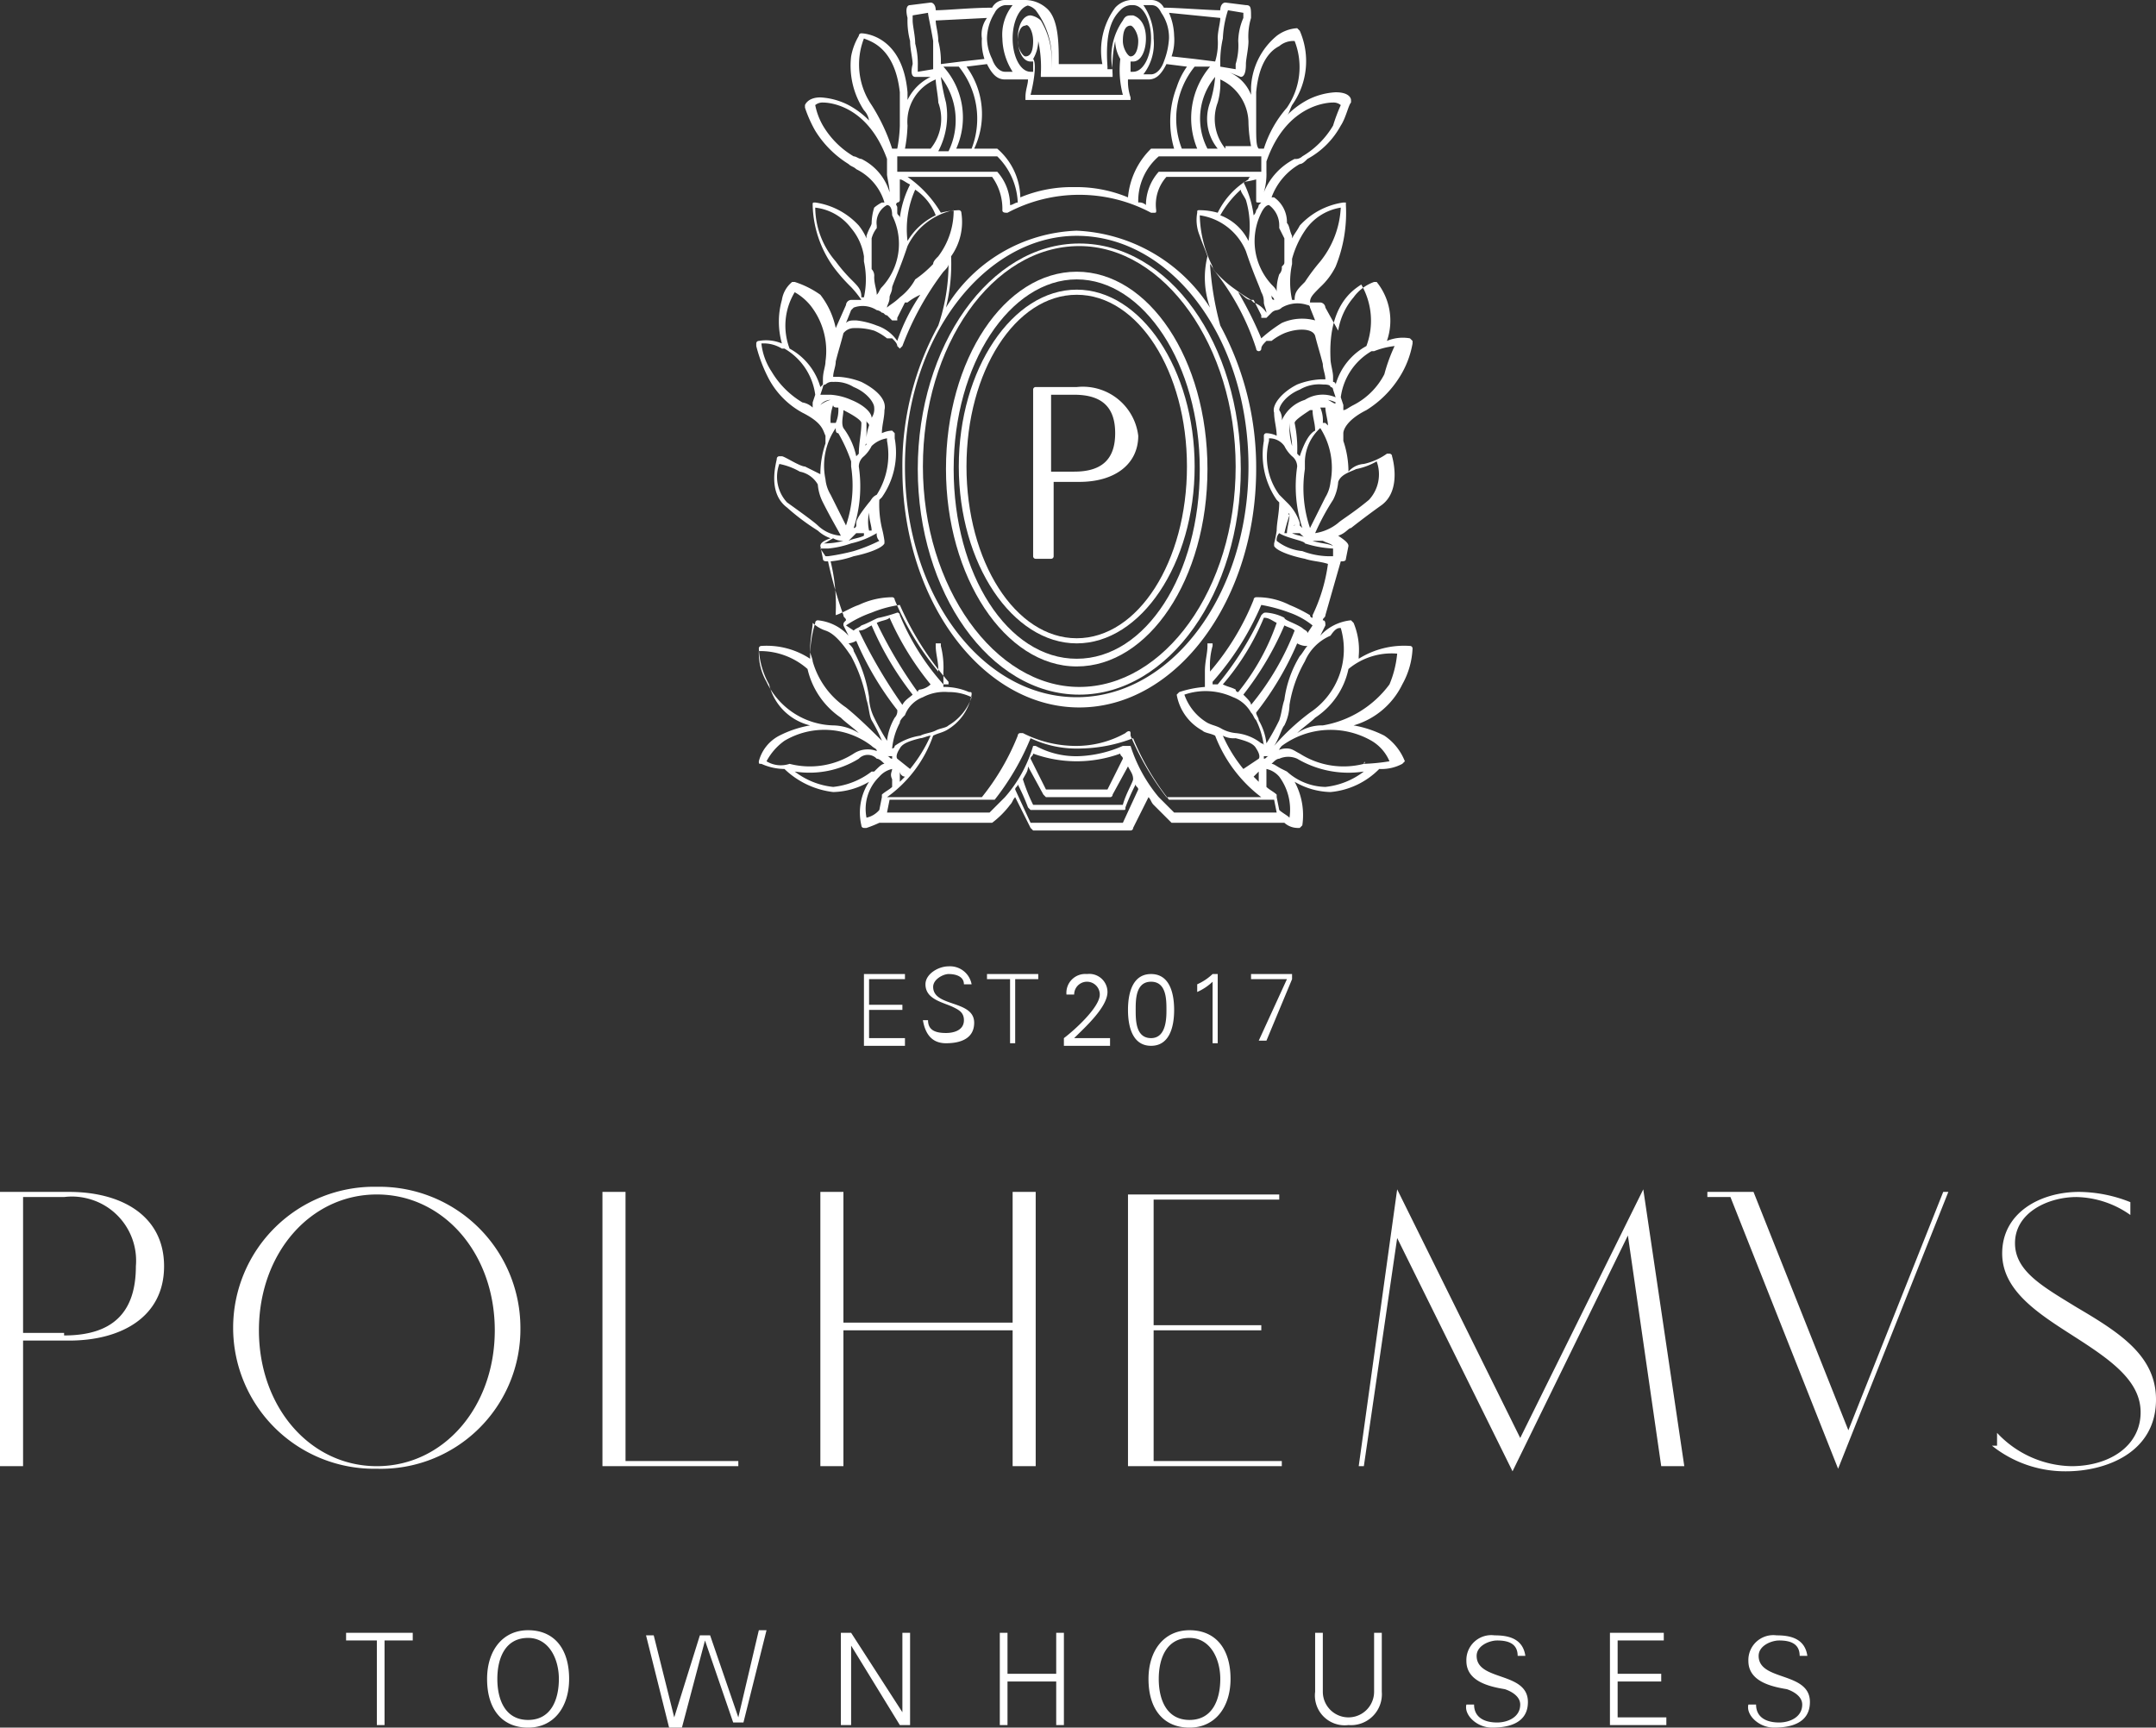 <svg id="Layer_1" data-name="Layer 1" xmlns="http://www.w3.org/2000/svg" width="84.1" height="67.4" viewBox="0 0 84.1 67.4"><rect x="0" y="0" width="84.1" height="67.4" fill="#333333" stroke="none"/><title>logo-pt-white</title><path id="Fill-1" d="M35.3,40.7v-.2H33.9V39.4h1.3v-.2H33.9v-1h1.4V38H33.7v2.8h1.6Zm1.6,0c.6,0,1.1-.2,1.1-.8,0-.9-1.6-.6-1.6-1.4,0-.3.4-.5.6-.5.3,0,.6.1.6.4h.3a.856.856,0,0,0-.9-.7c-.4,0-.9.3-.9.7,0,.6.7.7,1.1.9.2.1.4.2.4.5,0,.4-.4.5-.7.5-.4,0-.7-.1-.7-.5H36Q36.15,40.7,36.9,40.7Zm2.5,0h.2V38.2h.9V38h-2v.2h.9Zm3.9,0v-.2H41.9c.4-.4,1.3-1.2,1.3-1.8a.709.709,0,0,0-.8-.7.736.736,0,0,0-.8.8h.3a.5.5,0,0,1,1,0c0,.5-1,1.4-1.4,1.7v.3h1.8Zm1-1.3c0,.4,0,1.1.6,1.1s.6-.8.6-1.1c0-.4,0-1.1-.6-1.1S44.3,39,44.3,39.4Zm1.5,0c0,.7-.2,1.4-.9,1.4s-.9-.7-.9-1.4.2-1.4.9-1.4S45.8,38.7,45.8,39.4Zm.9-.7a2.092,2.092,0,0,0,.6-.4v2.4h.2V38h-.2a2.092,2.092,0,0,1-.6.4Zm3.8-.7H48.8v.2h1.4l-1.1,2.4h.3l1-2.4V38ZM2.5,52.1c1.9,0,2.8-.9,2.8-2.7a2.502,2.502,0,0,0-2.8-2.7H.9V52H2.5ZM0,46.5H2.7c2,0,3.7.9,3.7,2.9s-1.7,2.9-3.7,2.9H.9v4.9H0ZM14.7,57.2c2.6,0,4.6-2.3,4.6-5.3s-2-5.3-4.6-5.3-4.6,2.3-4.6,5.3S12.1,57.2,14.7,57.2Zm0-10.9a5.506,5.506,0,0,1,5.6,5.5,5.445,5.445,0,0,1-5.6,5.5,5.501,5.501,0,1,1,0-11Zm8.8,10.9h5.3V57H24.4V46.5h-.9Zm8.5,0h.9V51.9h6.6v5.3h.9V46.5h-.9v5.1H32.9V46.5H32Zm12.1,0H50V57H45V51.9h4.2v-.2H45V46.8h4.9v-.2H44V57.2Zm8.9,0h.2l1.3-8.9L59,57.4l4.5-9.2,1.3,9h.9L64.1,46.4l-4.8,9.7-4.8-9.7Zm24.7-.8a4.575,4.575,0,0,0,2.9,1c1.5,0,3.5-.7,3.5-2.8,0-1.7-1.4-2.6-3.1-3.6-1.3-.8-2.4-1.4-2.4-2.5,0-1.2,1.3-1.8,2.4-1.8a3.759,3.759,0,0,1,2.1.7v-.5a5.472,5.472,0,0,0-2-.4c-1.5,0-3,.8-3,2.4,0,1.5,1.5,2.4,2.9,3.3s2.5,1.7,2.5,2.9c0,1.3-1.2,2.1-2.7,2.1a4.07,4.07,0,0,1-2.9-1.3v.5ZM76,46.5h-.2l-3.7,9.3-3.7-9.3H66.6v.2h.9l4.2,10.6ZM14.7,67.3H15V64h1.1v-.3H13.5V64h1.2Zm5.9-.2c.9,0,1.2-.8,1.2-1.6s-.4-1.6-1.2-1.6c-.9,0-1.2.8-1.2,1.6S19.7,67.1,20.6,67.1Zm0,.3c-1,0-1.6-.7-1.6-1.9,0-1.1.6-1.9,1.6-1.9s1.6.7,1.6,1.9C22.2,66.6,21.6,67.4,20.6,67.4ZM27.5,64h0l1.1,3.2H29l.9-3.6h-.3L28.8,67h0l-1.1-3.2h-.4l-1,3.2h0l-.8-3.2h-.3l.9,3.6h.5Zm5.4,3.3h.3V64.2h0l1.9,3.1h.4V63.7h-.3v3.1h0l-2-3.1h-.4v3.6Zm6.4,0V65.6h1.9v1.7h.3V63.7h-.3v1.6H39.3V63.7H39v3.6Zm7.1-.2c.9,0,1.2-.8,1.2-1.6s-.4-1.6-1.2-1.6c-.9,0-1.2.8-1.2,1.6S45.5,67.1,46.4,67.1Zm0,.3c-1,0-1.6-.7-1.6-1.9,0-1.1.6-1.9,1.6-1.9s1.6.7,1.6,1.9C48,66.6,47.4,67.4,46.4,67.4Zm4.9-3.7V66a1.162,1.162,0,0,0,1.3,1.3A1.206,1.206,0,0,0,53.9,66V63.7h-.3V66a1,1,0,0,1-2,0V63.7Zm6.9,3.7c.7,0,1.4-.2,1.4-1,0-1.2-2-.8-2-1.8,0-.4.5-.6.8-.6.4,0,.8.1.8.6h.3c-.1-.7-.7-.8-1.2-.8a.972.972,0,0,0-1.1,1c0,.8.9,1,1.5,1.1.3.1.6.3.6.6,0,.5-.5.7-.9.7-.5,0-.9-.2-.9-.7h-.3C57.1,66.9,57.6,67.4,58.2,67.4Zm6.8-.1V67H63.1V65.6h1.7v-.3H63.1V64h1.8v-.3H62.8v3.6Zm4.2.1c.7,0,1.4-.2,1.4-1,0-1.2-2-.8-2-1.8,0-.4.5-.6.8-.6.4,0,.8.1.8.6h.3c-.1-.7-.7-.8-1.2-.8a.972.972,0,0,0-1.1,1c0,.8.9,1,1.5,1.1.3.1.6.3.6.6,0,.5-.5.7-.9.7-.5,0-.9-.2-.9-.7h-.3C68.1,66.9,68.6,67.4,69.2,67.4Z" fill="#fff"/><path id="Fill-4" d="M42,11.3c-2.5,0-4.6,3.1-4.6,6.9s2.1,6.9,4.6,6.9,4.6-3.1,4.6-6.9-2.1-6.9-4.6-6.9m0,13.6c-2.4,0-4.3-3-4.3-6.7s1.9-6.7,4.3-6.7,4.3,3,4.3,6.7-1.9,6.7-4.3,6.7" fill="#fff"/><path id="Fill-6" d="M42,10.6c-2.8,0-5.1,3.4-5.1,7.7,0,4.2,2.3,7.7,5.1,7.7s5.1-3.4,5.1-7.7-2.3-7.7-5.1-7.7m0,15.1c-2.7,0-4.8-3.3-4.8-7.4s2.2-7.4,4.8-7.4,4.8,3.3,4.8,7.4-2.1,7.4-4.8,7.4" fill="#fff"/><path id="Fill-8" d="M42,15.1H40.4a.098.098,0,0,0-.1.1v6.5a.098.098,0,0,0,.1.1H41a.098.098,0,0,0,.1-.1V18.8h1c1.4,0,2.3-.7,2.3-1.8A2.175,2.175,0,0,0,42,15.1Zm-1,3.4V15.4h.9c1.1,0,1.6.5,1.6,1.5s-.5,1.5-1.6,1.5H41Z" fill="#fff"/><path id="Fill-10" d="M42.1,27.1c3.5,0,6.3-4,6.3-8.8,0-4.9-2.8-8.8-6.3-8.8s-6.3,4-6.3,8.8,2.8,8.8,6.3,8.8m0-.3c-3.3,0-6.1-3.9-6.1-8.6s2.7-8.6,6.1-8.6c3.3,0,6.1,3.9,6.1,8.6,0,4.8-2.8,8.6-6.1,8.6" fill="#fff"/><path id="Fill-12" d="M31.6,28.3a4.234,4.234,0,0,0-1.2.4,1.568,1.568,0,0,0-.8,1c0,.1,0,.1.1.1a2.228,2.228,0,0,0,.9.2,3.295,3.295,0,0,0,1.9.9h0a2.891,2.891,0,0,0,1.4-.4,2.191,2.191,0,0,0-.3,1.7.098.098,0,0,0,.1.1h.1a4.708,4.708,0,0,0,.5-.2h4.4a3.567,3.567,0,0,0,.7-.7c.1-.1.1-.2.2-.3l.6,1.2.1.1h3.8a.098.098,0,0,0,.1-.1l.6-1.2c.1.1.1.2.2.3l.7.7h4.4a.781.781,0,0,0,.5.2h.1l.1-.1a2.733,2.733,0,0,0-.3-1.7,2.891,2.891,0,0,0,1.4.4h0a3.047,3.047,0,0,0,1.9-.9,1.721,1.721,0,0,0,.9-.2l.1-.1a2.152,2.152,0,0,0-.8-1,4.234,4.234,0,0,0-1.2-.4,3.05,3.05,0,0,0,1.9-1.6,3.127,3.127,0,0,0,.4-1.4.098.098,0,0,0-.1-.1,3.331,3.331,0,0,0-2,.5v-.1a2.749,2.749,0,0,0-.2-1.3l-.1-.1a1.858,1.858,0,0,0-1.2.6l.2-.4c0-.1,0-.2-.1-.2,0-.1.1-.1.1-.2l.6-2.1c.1,0,.2,0,.2-.1h0l.1-.5c0-.1-.1-.2-.4-.4.3-.1.4-.3.5-.3,0,0,.5-.4,1.2-.9.8-.6.4-1.9.4-1.9a.098.098,0,0,0-.1-.1h-.1a2.471,2.471,0,0,1-.9.4.864.864,0,0,0-.6.3,3.73,3.73,0,0,0-.2-1.2v-.3h0c0-.1.1-.5.9-.9a4.036,4.036,0,0,0,1.3-1.3,3.625,3.625,0,0,0,.5-1.3v-.1l-.1-.1a1.591,1.591,0,0,0-.9.1,2.399,2.399,0,0,0-.4-2.3h-.1a1.679,1.679,0,0,0-.8.6,2.618,2.618,0,0,0-.6,1.3h0l-.5-.9a.215.215,0,0,0-.2-.2h-.4c0-.2.1-.3.4-.6a2.761,2.761,0,0,0,.6-.8A5.575,5.575,0,0,0,52.5,8V7.9h-.1a2.858,2.858,0,0,0-1.7.9c-.1.2-.2.3-.3.5V9.2c-.1-.2-.1-.4-.2-.5a1.179,1.179,0,0,0-.5-1h-.1a2.474,2.474,0,0,1,1.1-1.3c.1,0,.2-.1.3-.2a3.23,3.23,0,0,0,1.3-1.3c.2-.3.3-.8.4-.9V3.9s0-.3-.6-.3a2.713,2.713,0,0,0-1.1.3,3.278,3.278,0,0,0-.8.6c.1-.1.1-.2.2-.4a2.952,2.952,0,0,0,.3-2.9l-.1-.1a1.463,1.463,0,0,0-.8.3,2.777,2.777,0,0,0-1,2v.3a1.572,1.572,0,0,0-.9-.9l.5.2h0c.1,0,.2-.1.2-.5,0-.2.1-.6.1-.9a2.483,2.483,0,0,1,.1-.9c0-.4,0-.5-.2-.5h0L47.8.1h0c-.1,0-.2.1-.2.3-.4,0-1.7-.1-2.2-.1a.55.55,0,0,0-.5-.3h-.8a.929.929,0,0,0-.6.3A2.813,2.813,0,0,0,43,2.5H41.3c0-.8,0-1.8-.5-2.2A1.268,1.268,0,0,0,40,0h-.8a.55.55,0,0,0-.5.3c-.8,0-1.8.1-2.2.1,0-.2-.1-.3-.2-.3h0l-.8.1h0c-.1,0-.2.1-.1.5a3.085,3.085,0,0,0,.1.9c0,.3.1.7.1.9-.1.4,0,.5.1.5h.6a1.95,1.95,0,0,0-.9.9V3.6c-.2-2.3-1.8-2.3-1.8-2.3a.098.098,0,0,0-.1.1,2.413,2.413,0,0,0-.3.8,3.155,3.155,0,0,0,.5,2.1.758.758,0,0,1,.2.4,3.278,3.278,0,0,0-.8-.6A2.713,2.713,0,0,0,32,3.8c-.5,0-.6.3-.6.3v.1a4.932,4.932,0,0,0,.4.9,3.985,3.985,0,0,0,1.3,1.3c.1.1.2.1.3.2a2.114,2.114,0,0,1,1.1,1.3h-.1a1.438,1.438,0,0,0-.3.2,2.18,2.18,0,0,0-.1.6c0,.1-.1.2-.2.5v.1a2.186,2.186,0,0,0-.3-.5,2.858,2.858,0,0,0-1.7-.9c-.1,0-.1,0-.1.1a4.314,4.314,0,0,0,.8,2.4,6.529,6.529,0,0,0,.7.8,3.909,3.909,0,0,1,.4.5h-.4a.215.215,0,0,0-.2.2l-.4.9h0a3.152,3.152,0,0,0-.6-1.3,3.612,3.612,0,0,0-1-.5h-.1a1.117,1.117,0,0,0-.4.7,3.117,3.117,0,0,0,0,1.7,1.591,1.591,0,0,0-.9-.1.098.098,0,0,0-.1.1v.1a5.841,5.841,0,0,0,.5,1.3,3.25,3.25,0,0,0,1.3,1.3c.8.4.8.7.9.9h0v.3a3.73,3.73,0,0,0-.2,1.2l-.6-.3c-.2,0-.8-.4-.9-.4h-.1a.098.098,0,0,0-.1.1c0,.1-.4,1.3.4,1.9a8.658,8.658,0,0,0,1.2.9,1.409,1.409,0,0,0,.5.3c-.3.1-.4.2-.4.3h0l.1.5h0c0,.1.1.1.2.1a16.553,16.553,0,0,0,.6,2.1c0,.1.1.1.1.2-.1.1-.1.1-.1.2h0l.2.4a1.858,1.858,0,0,0-1.2-.6.098.098,0,0,0-.1.1,4.602,4.602,0,0,0-.2,1.3v.1a3.079,3.079,0,0,0-1.9-.5.098.098,0,0,0-.1.1,3.127,3.127,0,0,0,.4,1.4A2.167,2.167,0,0,0,31.6,28.3Zm.6-3.7c.3.1.6.4,1,1a5.804,5.804,0,0,1,.6,1.7c.1.3.1.6.2.8a5.938,5.938,0,0,1,.4.8c-.3-.3-.9-.9-1.4-1.3a3.238,3.238,0,0,1-1.3-1.8h0c0-.1-.1-.3-.1-.4,0-.5.1-.9.1-1.1A1.332,1.332,0,0,0,32.2,24.6Zm-1-6.2a1.035,1.035,0,0,1,.7.5,1.854,1.854,0,0,0,.2.7c.3.6.6,1.1.7,1.3a1.448,1.448,0,0,1-.9-.4h0q-.15-.15-1.2-.9a1.465,1.465,0,0,1-.3-1.5A2.614,2.614,0,0,1,31.2,18.4Zm.5-2.5a.758.758,0,0,0-.4-.2,3.447,3.447,0,0,1-1.2-1.2,2.46,2.46,0,0,1-.4-1.1,1.345,1.345,0,0,1,.8.2h.1a2.449,2.449,0,0,1,1.2,1.8l-.1.3ZM33.9,20c0,.3.1.5.1.7h-.1a1.634,1.634,0,0,1,0-.7Zm-.1-2.7h0c0,.1-.1.1,0,0v-.8h0v-.1c0,.1.1.1.1.2h0A1.702,1.702,0,0,0,33.8,17.3ZM32.9,16h0c.4.2.7.4.7.5h0c0,.4-.1.8-.1,1.2l-.1.1a2.824,2.824,0,0,0-.5-1.1C32.8,16.5,32.9,16.2,32.9,16Zm.7,4.5h0v0Zm.3-.9h0c-.4.5-.5.7-.5.8v.1a.098.098,0,0,1-.1.1,5.266,5.266,0,0,0,.2-2.4.52.52,0,0,1,.2-.4,1.38,1.38,0,0,0,.3-.4,1.101,1.101,0,0,1,.6-.3v.1a2.902,2.902,0,0,1-.4,2.1C34,19.4,34,19.5,33.9,19.6Zm-.7-4a2.353,2.353,0,0,0-.8-.2H32l.1-.3a.098.098,0,0,1,.1-.1.367.367,0,0,1,.3-.1,1.345,1.345,0,0,1,.8.2c.5.2.8.6.8.8h0a.601.601,0,0,1-.1.4C34,16.1,33.7,15.8,33.2,15.6Zm-1.2.2h0a.52.52,0,0,1,.4-.2h0a1.095,1.095,0,0,0-.4.2Zm.7.1a1.268,1.268,0,0,1-.1.6h-.2a1.702,1.702,0,0,1,.1-.7C32.5,15.9,32.6,15.9,32.7,15.9Zm.7,4.9h.3v.1c-.2.1-.4.1-.6.2h0Zm-.7-3.9a6.136,6.136,0,0,1,.5,1.1v.2a4.857,4.857,0,0,1-.2,2.3l-.6-1.2a1.421,1.421,0,0,1-.2-.6h0a2.597,2.597,0,0,1,.4-2C32.6,16.8,32.6,16.9,32.7,16.9Zm.2,4.2a2.814,2.814,0,0,1-.8.1c.1,0,.2-.1.4-.2A.756.756,0,0,0,32.9,21.1Zm-.7-7c0,.2-.1.4-.1.7V15l-.1.1a2.475,2.475,0,0,0-1.2-1.5,2.519,2.519,0,0,1,.2-2.2,2.199,2.199,0,0,1,.6.5A2.863,2.863,0,0,1,32.2,14.1Zm.1,7.3a3.711,3.711,0,0,0,.9-.2,3.379,3.379,0,0,0,1-.4.367.367,0,0,0,.1.3,6.391,6.391,0,0,1-1,.4,8.376,8.376,0,0,1-1,.2h-.1l-.2-.3Zm.1.5a3.711,3.711,0,0,0,.9-.2c.5-.1,1.1-.3,1.2-.5v-.1h0a4.331,4.331,0,0,0-.1-.5,4.102,4.102,0,0,1-.1-1.1l.1-.1a3.039,3.039,0,0,0,.5-2.3v-.2l-.1-.1a.997.997,0,0,0-.4.1c0-.3.1-.6.1-.9.1-.4-.3-.8-.9-1.1a2.92,2.92,0,0,0-.9-.2h-.2c0-.2.1-.4.1-.6h0c.1-.4.2-.7.3-1.1h0a.52.52,0,0,1,.4-.2,2.485,2.485,0,0,1,.8.1,2.186,2.186,0,0,1,.5.3h.2c.1.1.2.2.2.3h0l.1.1h0l.1-.1a11.47,11.47,0,0,1,1.6-2.9c.1-.1.2-.2.2-.3h0a7.508,7.508,0,0,1-.4,2.4h0a11.343,11.343,0,0,0-1.4,5.6c0,5.1,3.1,9.3,6.9,9.3S49,23.4,49,18.3a11.625,11.625,0,0,0-1.4-5.6h0a11.974,11.974,0,0,1-.4-2.4h0c.1.1.1.2.2.3a9.563,9.563,0,0,1,1.6,3,.098.098,0,0,0,.1.1h0a.098.098,0,0,0,.1-.1h0c0-.1.1-.2.2-.3h.2a2.186,2.186,0,0,1,.5-.3c.5-.2,1.1-.2,1.2.1h0c.1.4.2.7.3,1.1h0c0,.2.1.4.1.6h-.2a2.92,2.92,0,0,0-.9.2c-.6.3-1,.8-.9,1.1h0c0,.3.1.6.1.9a.997.997,0,0,0-.4-.1.098.098,0,0,0-.1.1v.2a3.11,3.11,0,0,0,.5,2.3l.1.1c0,.4-.1.8-.1,1.1a4.331,4.331,0,0,1-.1.5h0v.1c.1.2.7.4,1.2.5.3.1.6.1.9.2h0a6.637,6.637,0,0,1-.6,2v.1a.098.098,0,0,1-.1-.1,5.938,5.938,0,0,0-.8-.4,2.768,2.768,0,0,0-1.3-.3.098.098,0,0,0-.1.1,9.996,9.996,0,0,1-1.7,2.8v-.1a2.769,2.769,0,0,1,.1-.9v-.1h-.2v.1c0,.3-.1.6-.1,1v.6a4.069,4.069,0,0,0-1,.2l-.1.1a1.98,1.98,0,0,0,1,1.4c.1.1.3.1.5.2a5.46,5.46,0,0,0,1.8,2.4H45.5a10.844,10.844,0,0,1-1.4-2.4v-.1c0-.1-.1-.1-.2,0a3.939,3.939,0,0,1-2,.5,4.552,4.552,0,0,1-2-.5h-.1a.098.098,0,0,0-.1.1h0a9.337,9.337,0,0,1-1.4,2.4H34.6a4.948,4.948,0,0,0,1.8-2.4c.2-.1.3-.1.5-.2a1.98,1.98,0,0,0,1-1.4c0-.1,0-.1-.1-.1a2.427,2.427,0,0,0-1-.2v-.6a3.402,3.402,0,0,0-.1-1v-.1h-.2v.1c0,.3.1.6.1.9v.1a10.998,10.998,0,0,1-1.7-2.8.098.098,0,0,0-.1-.1,3.079,3.079,0,0,0-1.3.3c-.3.1-.6.3-.9.4v-.1a7.144,7.144,0,0,0-.2-2Zm.2-11.7a3.252,3.252,0,0,1-.8-2.1,2.043,2.043,0,0,1,1.4.8,2.22,2.22,0,0,1,.5,1.1v.2a3.295,3.295,0,0,1,0,1.4h-.1c0-.3-.1-.4-.4-.7h0A5.987,5.987,0,0,1,32.6,10.2Zm1-4c-.1,0-.2-.1-.3-.1a3.396,3.396,0,0,1-1.2-1.2,2.614,2.614,0,0,1-.3-.8.438.438,0,0,1,.3-.1c.1,0,1.7,0,2.5,2.2v.6h0c0,.1.1.5.1.7A2.114,2.114,0,0,0,33.6,6.2Zm1.5-2.6V4.9a5.527,5.527,0,0,1-.1.9h-.2A7.439,7.439,0,0,0,34,4.1a2.804,2.804,0,0,1-.3-2.6C33.9,1.6,34.9,1.8,35.1,3.6Zm1.3-1v.1l-.6.1V2.6a3.085,3.085,0,0,0-.1-.9c0-.3-.1-.7-.1-.9V.6l.6-.1c0,.1.1.5.2,1.1v1ZM38.8.5h0a.536.536,0,0,1,.4-.3h.3a1.844,1.844,0,0,0-.4,1.3,2.501,2.501,0,0,0,.4,1.3h-.3c-.2,0-.4-.2-.5-.5a1.884,1.884,0,0,1-.2-.8A1.93,1.93,0,0,1,38.8.5ZM41,2.7h2.2V2.6c-.1-1.4.2-1.9.5-2.2a.619.619,0,0,1,.4-.2h.1c.4,0,.7.6.7,1.3s-.3,1.3-.7,1.3h-.1V2.4h.1c.3,0,.5-.4.5-.9s-.2-.8-.5-.9h0c-.2,0-.3,0-.4.2a2.451,2.451,0,0,0-.4,1.9H41A2.973,2.973,0,0,0,40.6.8a.758.758,0,0,0-.4-.2h0c-.3,0-.5.4-.5.9s.2.9.5.9h.1v.4h-.1c-.4,0-.7-.6-.7-1.3s.3-1.3.7-1.3H40a.619.619,0,0,1,.4.2A3.122,3.122,0,0,1,41,2.7Zm7.3-1.1a2.483,2.483,0,0,1-.1.9v.2l-.6-.1V2.5h0a4.142,4.142,0,0,1,.1-1A4.172,4.172,0,0,1,47.9.4l.6.1V.7A2.388,2.388,0,0,0,48.3,1.6Zm1.1,4.7h0C50.2,4,51.9,4,52,4a.438.438,0,0,1,.3.1,6.89,6.89,0,0,0-.3.8,3.396,3.396,0,0,1-1.2,1.2.367.367,0,0,1-.3.1,2.526,2.526,0,0,0-1.2,1.3,2.485,2.485,0,0,0,.1-.8h0Zm2.9,1.8a3.637,3.637,0,0,1-.8,2.1,7.974,7.974,0,0,0-.6.8c-.3.3-.4.4-.4.7h-.1a3.295,3.295,0,0,1,0-1.4v-.2A3.697,3.697,0,0,1,50.9,9,2.07,2.07,0,0,1,52.3,8.1ZM34.1,11.6v.1h0Zm2.5-8.7ZM50,11.6v.1h0ZM36.6,2.8ZM36.9,4a8.376,8.376,0,0,1-.2-1h0A2.761,2.761,0,0,1,37,5.9h-.4A2.956,2.956,0,0,0,36.9,4Zm3.4-1.7a1.445,1.445,0,0,0,.2-.7,4.888,4.888,0,0,1,.1,1.3V3h2.8V2.9a4.888,4.888,0,0,1,.1-1.3,1.445,1.445,0,0,0,.2.7,3.777,3.777,0,0,0,.1,1.4H40.2C40.4,2.9,40.4,2.4,40.3,2.3Zm3.5-.7q0-.6.3-.6c.1,0,.3.3.3.6s-.1.6-.3.6C44,2.2,43.8,1.9,43.8,1.6Zm-3.5,0q0,.6-.3.6c-.1,0-.3-.3-.3-.6s.1-.6.3-.6C40.1.9,40.3,1.2,40.3,1.6ZM39.2,3.1h.9c0,.2-.1.4-.1.7v.1h4.1V3.8a1.952,1.952,0,0,1-.1-.7h.8c.3,0,.5-.2.7-.6l.8.1a2.932,2.932,0,0,0-.4.8,3.715,3.715,0,0,0-.1,2.4h-.9A3.026,3.026,0,0,0,44,7.7a5.222,5.222,0,0,0-2.1-.4h0a5.222,5.222,0,0,0-2.1.4,2.567,2.567,0,0,0-.9-1.9H38a3.138,3.138,0,0,0-.3-3.2l.8-.1c.2.4.4.6.7.6Zm8.2-.2Zm0,.1a4.401,4.401,0,0,1-.2,1,1.839,1.839,0,0,0,.3,1.8h-.4A2.539,2.539,0,0,1,47.4,3Zm-.2,9A6.524,6.524,0,0,0,42,9a6.22,6.22,0,0,0-5.1,3,7.144,7.144,0,0,0,.2-2h0a2.316,2.316,0,0,0,.4-1.7.098.098,0,0,0-.1-.1,3.197,3.197,0,0,0-.7.1,4.463,4.463,0,0,0-1.3-1.4h3.3a2.124,2.124,0,0,1,.4,1.3h0c0,.1.1.1.2.1a5.95,5.95,0,0,1,5.6,0H45c.1,0,.1,0,.1-.1h0a1.623,1.623,0,0,1,.4-1.3h3.3a.098.098,0,0,0-.1.1,3.068,3.068,0,0,0-1.2,1.3,2.639,2.639,0,0,0-.7-.1c-.1,0-.1,0-.1.1a1.591,1.591,0,0,0,.1.9c.1.3.2.5.3.8h0A3.456,3.456,0,0,0,47.2,12ZM42,9.2c3.7,0,6.7,4,6.7,9s-3,9-6.7,9-6.7-4-6.7-9S38.4,9.2,42,9.2Zm-6.9,2.4h0c-.2.2-.4.3-.5.4,0-.1.1-.2.1-.4,0-.1.1-.2.1-.4.1-.3.3-.7.6-1.6a2.574,2.574,0,0,1,1.8-1.4,2.962,2.962,0,0,1-.6,1.8c-.1.1-.2.2-.2.3a4.35,4.35,0,0,1-.7.6,2.169,2.169,0,0,1-.6.7Zm1.4-3.2a2.591,2.591,0,0,0-1.1,1,3.772,3.772,0,0,1,.3-2A2.089,2.089,0,0,1,36.5,8.4Zm9.6-2.6a3.228,3.228,0,0,1,.5-3.2h.6a3.116,3.116,0,0,0-.5,3.2Zm-8.8,0a2.965,2.965,0,0,0-.5-3.2h.6a3.228,3.228,0,0,1,.5,3.2ZM48.7,9.4a2.007,2.007,0,0,0-1.1-1,3.915,3.915,0,0,1,.8-1c0,.1.1.2.2.4A3.567,3.567,0,0,1,48.7,9.4Zm-1.9-1a2.312,2.312,0,0,1,1.8,1.4c.3.9.5,1.3.6,1.6a.756.756,0,0,1,.1.4c0,.1.1.3.1.4a.998.998,0,0,0-.5-.4h0l-.1-.1a6.125,6.125,0,0,1-.6-.4,4.349,4.349,0,0,1-.7-.6c-.1-.1-.2-.2-.2-.3A4.68,4.68,0,0,1,46.8,8.4Zm2.8,3.1c0,.1.1.1.1.2-.1,0-.1-.1-.1-.2ZM45.2,6.7A1.962,1.962,0,0,0,44.7,8a.367.367,0,0,0-.3-.1,2.291,2.291,0,0,1,.8-1.8h4v.6Zm-8.1-.6h1.8a2.682,2.682,0,0,1,.8,1.8c-.1,0-.2.1-.3.1a1.962,1.962,0,0,0-.5-1.3H35V6.1Zm-2.6,5.4h0a.349.349,0,0,1-.1.2C34.5,11.6,34.5,11.6,34.5,11.5ZM50,12.6a5.547,5.547,0,0,0-.8.6,15.043,15.043,0,0,0-.9-1.8c.2.1.3.3.5.3h.1l.3.6v.1h.2l.2-.2a.349.349,0,0,1,.2-.1A.349.349,0,0,0,50,12a1.211,1.211,0,0,1,1-.1.098.098,0,0,1,.1.1l.2.5A1.95,1.95,0,0,0,50,12.6Zm.1-2.6v.2c0,.1,0,.1-.1.2a.367.367,0,0,1-.1.3h0a1.952,1.952,0,0,0-.1.7c0-.1-.1-.2-.2-.3a2.49,2.49,0,0,1-.4-2.8h0q.15-.3.3-.3a.983.983,0,0,1,.4.8v.1l.2.4Zm-1-2a.349.349,0,0,1-.1.2.31.31,0,0,1-.1.2,3.934,3.934,0,0,0-.4-1.3A4.331,4.331,0,0,0,49,7v.8c0,.1,0,.1.1.1h.1Zm.2-2.2h-.2c-.1-.1-.1-.4-.1-.9h0V3.6c.1-1.1.5-1.6.9-1.8a.845.845,0,0,1,.6-.2,2.787,2.787,0,0,1-.3,2.6A4.462,4.462,0,0,0,49.3,5.8Zm-1.5,0A1.826,1.826,0,0,1,47.5,4a2.769,2.769,0,0,0,.1-.9,1.876,1.876,0,0,1,1.1,1.7,5.527,5.527,0,0,0,.1.9h-1ZM47.6.7c0,.2-.1.5-.1.8a2.483,2.483,0,0,1-.1.9l-.8-.1h0l-.9-.1a1.95,1.95,0,0,0,.1-.8,2.388,2.388,0,0,0-.2-.9ZM45.4,2.4c-.1.3-.3.5-.5.5h-.3A1.955,1.955,0,0,0,45,1.5,2.226,2.226,0,0,0,44.6.2h.3c.2,0,.3.1.4.3h0a1.689,1.689,0,0,1,.3,1A2.92,2.92,0,0,1,45.4,2.4Zm-7.1-.9a2.202,2.202,0,0,0,.1.8l-.9.1h0l-.8.1a3.085,3.085,0,0,0-.1-.9c0-.3-.1-.6-.1-.8l2-.1A1.077,1.077,0,0,0,38.3,1.5ZM36.5,3.1c0,.2.1.7.1.9a1.839,1.839,0,0,1-.3,1.8h-1a5.527,5.527,0,0,0,.1-.9A1.78,1.78,0,0,1,36.5,3.1ZM35,7.9a.098.098,0,0,0,.1-.1V7c.1,0,.2.1.4.2a3.934,3.934,0,0,0-.4,1.3c0-.1-.1-.1-.1-.2V8.1c0-.1-.1-.1,0-.2Zm-.2.5a2.469,2.469,0,0,1-.4,2.8c-.1.1-.1.2-.2.3,0-.2-.1-.4-.1-.7a.367.367,0,0,0-.1-.3V9.3a1.095,1.095,0,0,1,.2-.4V8.8a.781.781,0,0,1,.4-.8c.1,0,.2.1.2.4Zm-.6,3.7a.349.349,0,0,1,.2.1c.1,0,.1.1.2.1l.2.2H35v-.1l.3-.6h.1a2.186,2.186,0,0,1,.5-.3,7.572,7.572,0,0,0-.9,1.8,1.555,1.555,0,0,0-.8-.6,3.091,3.091,0,0,0-.8-.2c-.2,0-.3,0-.4.1l.2-.5.1-.1A1.011,1.011,0,0,1,34.2,12.1Zm18.2,3.7-.1-.3a2.449,2.449,0,0,1,1.2-1.8h.1a3.091,3.091,0,0,1,.8-.2,6.598,6.598,0,0,0-.4,1.1,2.779,2.779,0,0,1-1.2,1.2c-.2.1-.3.2-.4.2ZM53.7,18a1.465,1.465,0,0,1-.3,1.5c-.6.5-1.1.8-1.2.9a1.872,1.872,0,0,1-.9.4,9.154,9.154,0,0,1,.7-1.3,1.854,1.854,0,0,0,.2-.7c.1-.3.5-.4.7-.5A2.614,2.614,0,0,0,53.7,18Zm-1.9-2.4h0a1.007,1.007,0,0,1,.3.1h0v0C52.1,15.8,52,15.7,51.8,15.6Zm-1.3,4.8h0v.1h-.1C50.5,20.5,50.5,20.5,50.5,20.4Zm-.2-3.9c0,.3.1.6.1.9h0a2.769,2.769,0,0,1-.1-.9h0v0Zm.4,1.3-.1-.1a4.869,4.869,0,0,0-.1-1.2h0c0-.1.3-.3.6-.5h.1c0,.3.1.5.1.8C51.1,16.9,50.9,17.2,50.7,17.8Zm-.3,0a.52.52,0,0,1,.2.4,5.266,5.266,0,0,0,.2,2.4l-.1-.1v-.1a1.895,1.895,0,0,0-.5-.8h0l-.3-.3a2.482,2.482,0,0,1-.4-2.1v-.1a.713.713,0,0,1,.6.3A1.38,1.38,0,0,0,50.4,17.8Zm-.1,2.3c0,.2-.1.5-.1.7h-.1a6.373,6.373,0,0,1,.2-.7C50.2,20,50.3,20,50.3,20.1Zm.1.7h.3c.1.1.2.2.3.2-.2-.1-.4-.1-.6-.2Zm1.3-4.9h0c0,.2.1.5.1.7h0l-.1-.1h-.1a1.268,1.268,0,0,0-.1-.6Zm-.8-.3a1.456,1.456,0,0,0-.9.8.601.601,0,0,0-.1-.4c0-.2.3-.6.8-.8a1.486,1.486,0,0,1,.9-.2c.1,0,.3,0,.3.1a.098.098,0,0,1,.1.1l.1.3A1.287,1.287,0,0,0,50.9,15.6Zm.3,5.5h.4c.2.1.3.1.4.2C51.8,21.2,51.5,21.2,51.2,21.1Zm.7-2.3h0a1.421,1.421,0,0,1-.2.6l-.6,1.2a4.857,4.857,0,0,1-.2-2.3V18a1.827,1.827,0,0,1,.6-1.3A2.881,2.881,0,0,1,51.9,18.8Zm-.1,2.9a3.024,3.024,0,0,1-1-.2,1.907,1.907,0,0,1-1-.4.367.367,0,0,1,.1-.3c.3.2,1,.3,1,.4a4.253,4.253,0,0,0,1.1.2v.3Zm.2-5.4Zm1.3-2.8A2.475,2.475,0,0,0,52.1,15a.098.098,0,0,0-.1-.1v-.2c0-.2-.1-.5-.1-.7-.1-2.1.9-2.7,1.2-2.9A2.818,2.818,0,0,1,53.3,13.5Zm-1,11a2.962,2.962,0,0,1-1.2,3.3,8.936,8.936,0,0,0-1.4,1.3c.2-.3.3-.7.4-.8a1.884,1.884,0,0,0,.2-.8,4.977,4.977,0,0,1,.6-1.7,1.89,1.89,0,0,1,1-1C52.1,24.5,52.2,24.5,52.3,24.5Zm-2,7.4c-.1-.1-.3-.2-.4-.3l-.1-.5V31h0c-.1-.1-.3-.2-.4-.3V30a.914.914,0,0,1,.5.3A2.155,2.155,0,0,1,50.3,31.9Zm-10.1.2-.6-1.3c0-.1.1-.1.1-.2a7.931,7.931,0,0,1,.4.9l.1.1h3.6c.1,0,.1,0,.1-.1a7.93,7.93,0,0,1,.4-.9c0,.1.1.1.1.2l-.6,1.3Zm3.6-.7H40.3a6.895,6.895,0,0,1-.4-1c.1-.2.2-.3.2-.5l.6,1.1h0l.1.1h2.5a.098.098,0,0,0,.1-.1l.6-1.1c.1.2.2.3.2.5C44.2,30.5,43.9,31,43.8,31.4Zm-.6-.6H40.8l-.6-1.2c0-.1.1-.1.1-.2a4.967,4.967,0,0,0,3.4,0c0,.1.1.1.1.2Zm.6-1.7a4.711,4.711,0,0,1-1.7.4,3.287,3.287,0,0,1-1.7-.4h-.1a5.262,5.262,0,0,1-1.1,2l-.6.6h-4l.1-.5h4.1a9.963,9.963,0,0,0,1.4-2.4,4.211,4.211,0,0,0,2,.4,5.917,5.917,0,0,0,2-.4,9.963,9.963,0,0,0,1.4,2.4h4.1l.1.5h-4l-.6-.6a5.884,5.884,0,0,1-1.1-2h-.3Zm-10,2.8a1.754,1.754,0,0,1,.5-1.6.914.914,0,0,1,.5-.3c0,.1-.1.2,0,.4v.3c-.1.1-.3.2-.4.3h0v.1l-.1.5A.914.914,0,0,1,33.8,31.9Zm2.1-5a.098.098,0,0,0-.1.1,17.486,17.486,0,0,1-1.6-2.7c.2-.1.4-.1.5-.2a11.34,11.34,0,0,0,1.6,2.6A.758.758,0,0,1,35.9,26.9ZM34,24.4a12.03,12.03,0,0,0,1.6,2.7c-.1.1-.3.2-.4.4a20.119,20.119,0,0,1-1.7-2.9C33.7,24.6,33.8,24.5,34,24.4Zm2,2.8a1.803,1.803,0,0,1,1-.2,1.997,1.997,0,0,1,.9.2,2.057,2.057,0,0,1-.9,1.1c-.1.1-.3.1-.5.2h0c-.2.1-.4.1-.6.2a2.321,2.321,0,0,0-1,.4.098.098,0,0,1-.1.1,2.65,2.65,0,0,1,.3-1c0-.1.1-.2.2-.3A1.196,1.196,0,0,1,36,27.2Zm-.9,2c.1-.2.4-.3.8-.4.1,0,.3-.1.4-.1a5.67,5.67,0,0,1-.8,1.3l-.5-.4S34.9,29.5,35.1,29.2Zm-1.8-4.4Zm1.5,4.7h0v.1c-.1,0-.1-.1-.2-.1Zm.5.8-.2.2v-.4A.215.215,0,0,0,35.3,30.3Zm13.8.1v.1l-.2-.2.2-.2Zm.4-.9c-.1,0-.1.1-.2.1v-.1h.2ZM48.3,27a.098.098,0,0,1-.1-.1c-.2-.1-.3-.1-.5-.2a9.533,9.533,0,0,0,1.6-2.6c.2,0,.3.1.5.2A8.916,8.916,0,0,1,48.3,27Zm.2.1a12.03,12.03,0,0,0,1.6-2.7c.2.1.3.1.4.2a10.532,10.532,0,0,1-1.7,2.9C48.8,27.4,48.7,27.3,48.5,27.1Zm.3.7c.1.1.1.2.2.3a3.259,3.259,0,0,1,.3,1,.098.098,0,0,0-.1-.1,1.88,1.88,0,0,0-1-.4,1.421,1.421,0,0,1-.6-.2h0c-.2-.1-.3-.1-.5-.2a2.057,2.057,0,0,1-.9-1.1,2.538,2.538,0,0,1,1.9.1A1.344,1.344,0,0,1,48.8,27.8Zm-.6,1c.4.1.7.2.8.4.2.3.1.4.1.4l-.6.4a5.67,5.67,0,0,1-.8-1.3A.901.901,0,0,0,48.2,28.8Zm2.5-4Zm.1-.3h0c-.3-.2-.7-.3-.7-.4a1.854,1.854,0,0,0-.7-.2h0c-.1,0-.1,0-.2.1a12.352,12.352,0,0,1-1.7,2.7h-.2v-.1a11.021,11.021,0,0,0,1.9-3,6.199,6.199,0,0,1,1.1.3,3.053,3.053,0,0,1,.9.5h0l-.2.3C51,24.6,50.9,24.6,50.8,24.5ZM33,24.4h0a4.338,4.338,0,0,1,1-.5,4.549,4.549,0,0,1,1.1-.3,11.729,11.729,0,0,0,1.9,3v.1h-.2A9.482,9.482,0,0,1,35.1,24a.098.098,0,0,0-.1-.1h0a6.373,6.373,0,0,1-.7.2c-.1,0-.4.2-.7.3h0c-.1.1-.2.1-.3.2l-.3-.2Zm1,4.7c.1.1.2.1.2.2a.996.996,0,0,0-.9.1,3.169,3.169,0,0,1-2.5.4h0a1.071,1.071,0,0,1-.9-.1,2.3,2.3,0,0,1,.7-.8A3.035,3.035,0,0,1,34,29.1Zm-.5.5a.483.483,0,0,1,.7,0c.1,0,.2.1.3.2-.1,0-.2.1-.4.3H34a2.959,2.959,0,0,1-1.5.6h0a2.958,2.958,0,0,1-1.5-.6A3.675,3.675,0,0,0,33.5,29.6Zm16.1.2c.1-.1.2-.2.3-.2a.854.854,0,0,1,.7,0,3.936,3.936,0,0,0,2.6.5,2.958,2.958,0,0,1-1.5.6h0a2.292,2.292,0,0,1-1.5-.6L50,30C49.8,29.9,49.7,29.8,49.6,29.8Zm3.6,0a3.169,3.169,0,0,1-2.5-.4c-.2-.1-.3-.2-.5-.2a.756.756,0,0,0-.4.1c.1,0,.1-.1.2-.2a3.207,3.207,0,0,1,3.5-.2,1.68,1.68,0,0,1,.7.8,7.72,7.72,0,0,1-1,.1C53.3,29.7,53.2,29.7,53.2,29.8Zm-1.6-1.5h0a1.689,1.689,0,0,0-1,.3c.2-.2.5-.4.7-.6a3.01,3.01,0,0,0,1.3-1.9,2.634,2.634,0,0,1,1.9-.6,4.052,4.052,0,0,1-.3,1.2A4.085,4.085,0,0,1,51.6,28.3Zm-1.5-1c-.1.3-.1.5-.2.8a9.012,9.012,0,0,1-.5.9,2.303,2.303,0,0,0-.3-.9c0-.1-.1-.2-.1-.3a12.03,12.03,0,0,0,1.6-2.7.774.774,0,0,0,.3.1H51c-.1.1-.2.3-.3.4A4.359,4.359,0,0,0,50.1,27.3Zm-17-2.2a.774.774,0,0,0,.3-.1A12.03,12.03,0,0,0,35,27.7a.367.367,0,0,1-.1.3,2.303,2.303,0,0,0-.3.9,9.012,9.012,0,0,1-.5-.9,1.884,1.884,0,0,1-.2-.8,5.395,5.395,0,0,0-.6-1.8c0-.1-.1-.2-.2-.3Zm-1.6,1A3.144,3.144,0,0,0,32.8,28c.2.2.5.4.7.6a1.93,1.93,0,0,0-1-.3h0a2.964,2.964,0,0,1-2.6-1.7,2.268,2.268,0,0,1-.3-1.2A2.804,2.804,0,0,1,31.5,26.1Z" fill="#fff"/></svg>